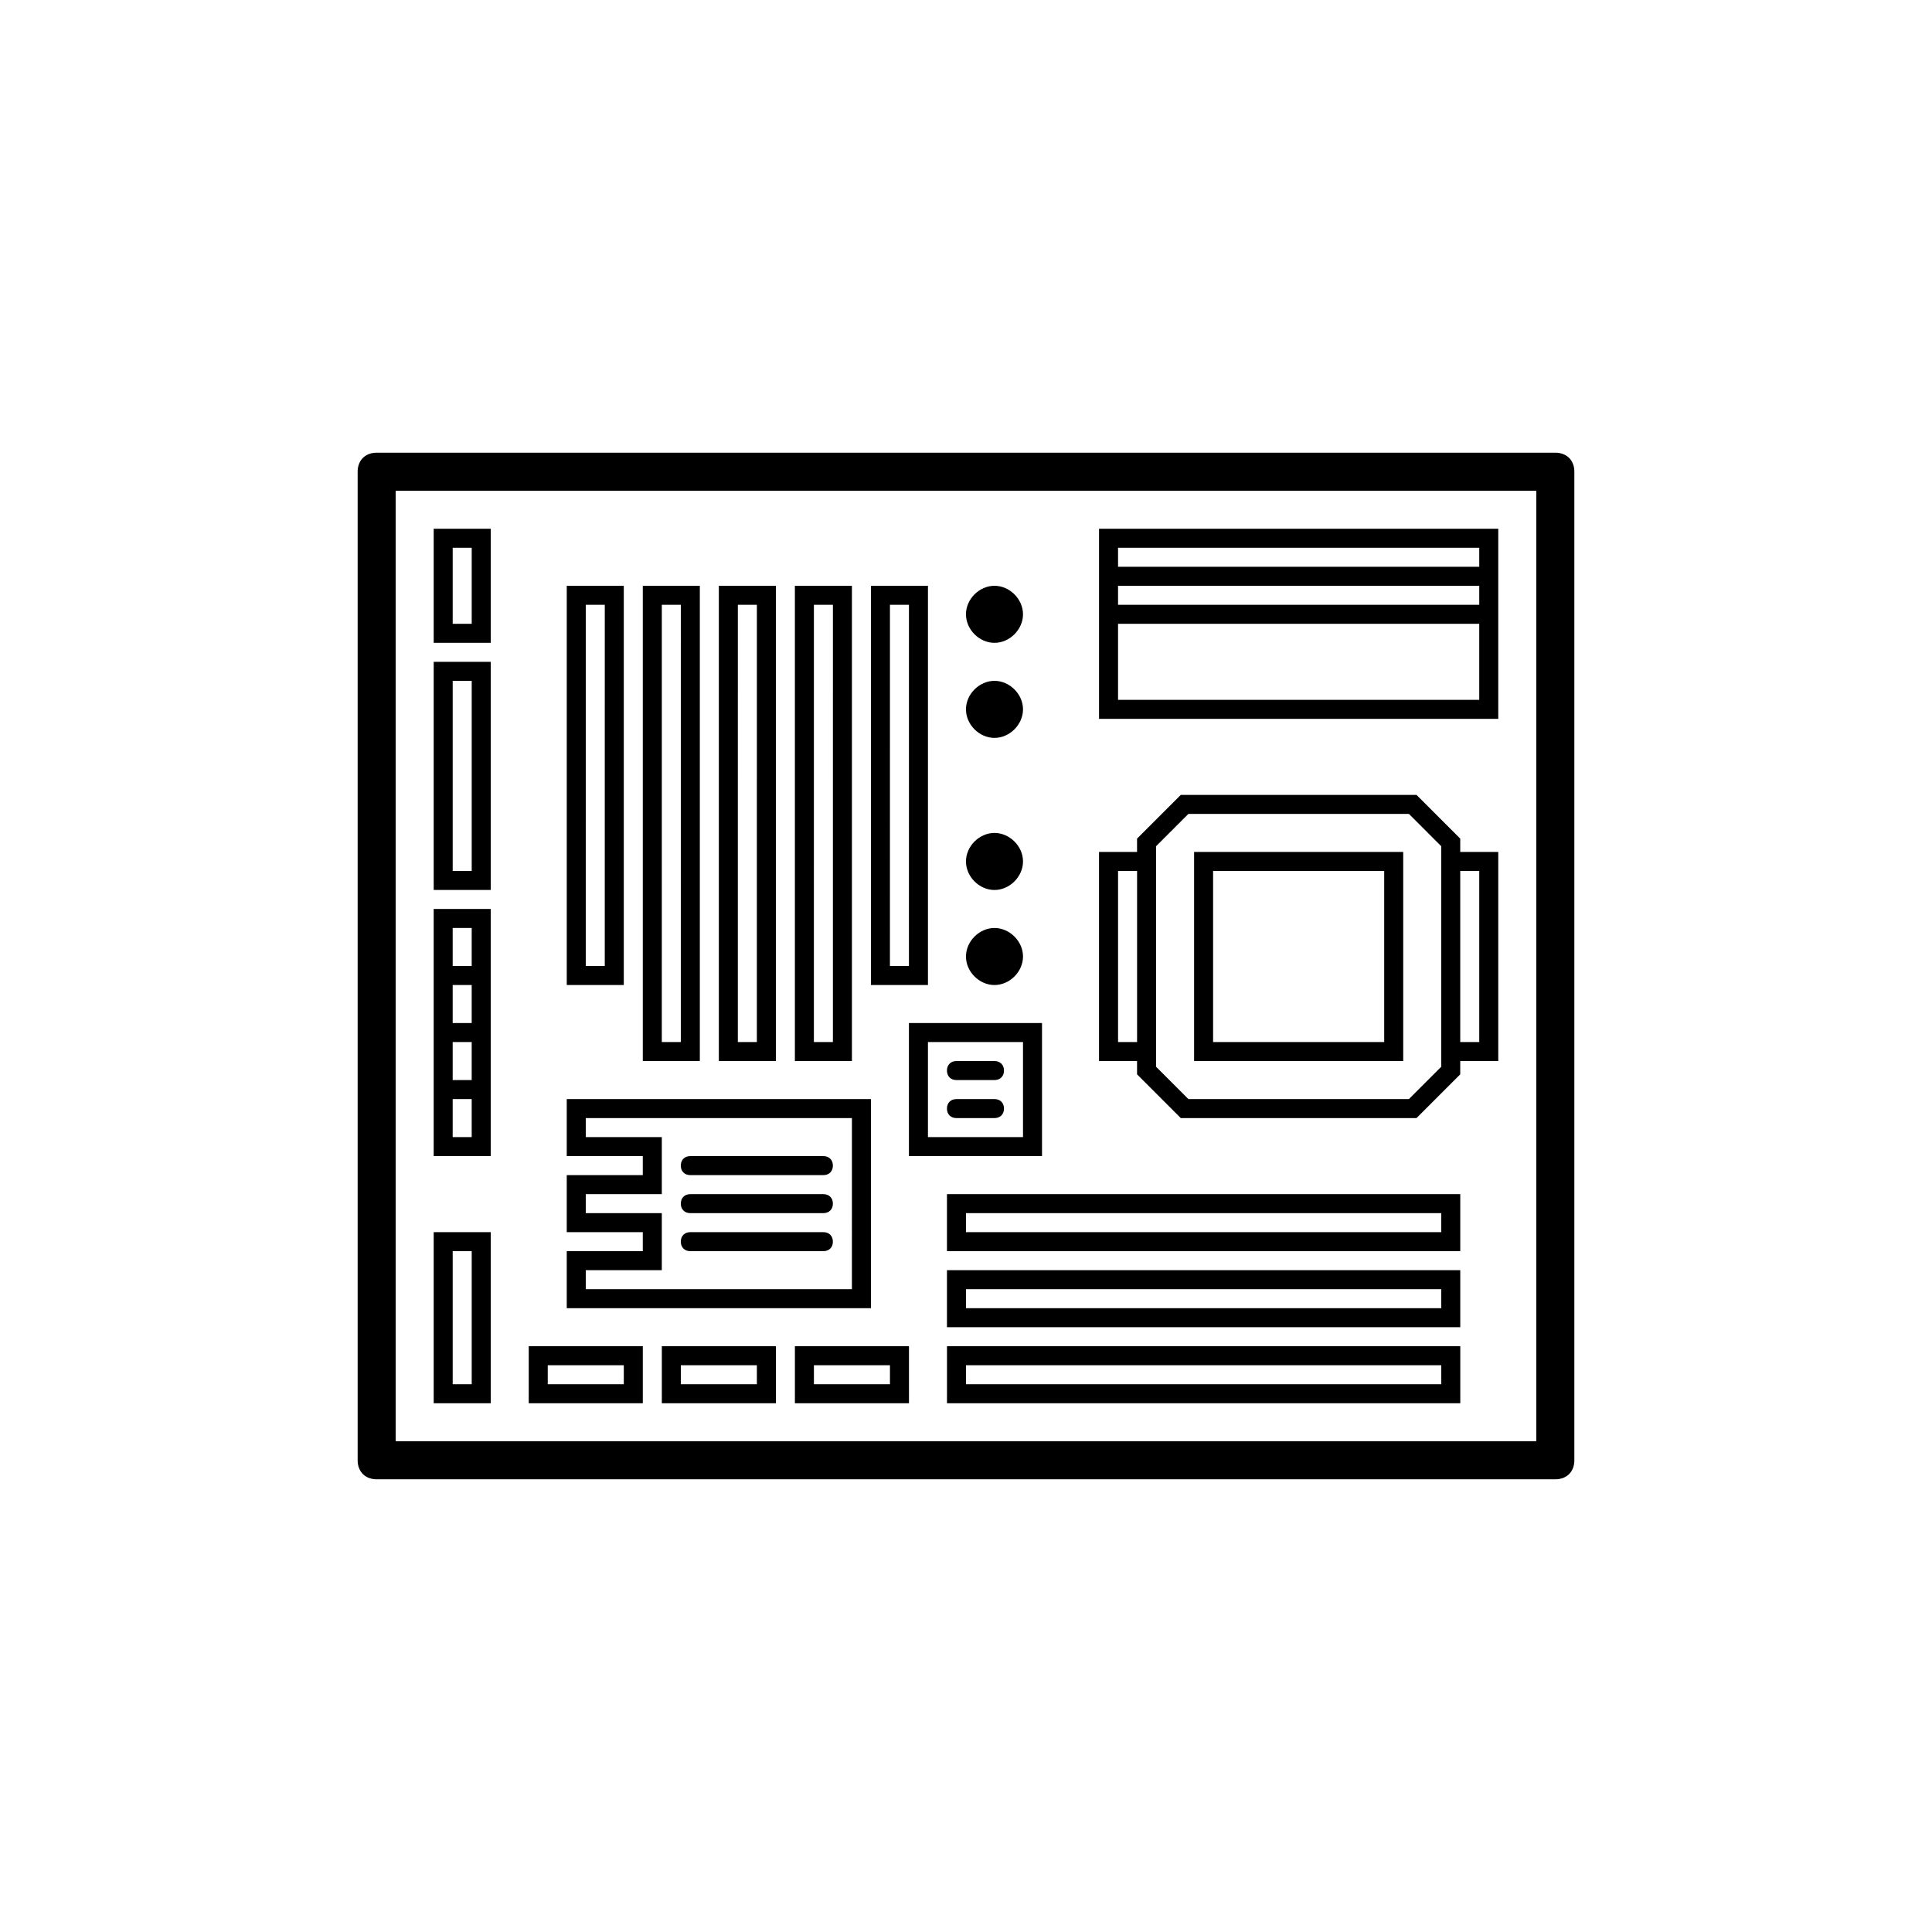 <?xml version="1.0" encoding="UTF-8"?>
<!-- Uploaded to: ICON Repo, www.svgrepo.com, Generator: ICON Repo Mixer Tools -->
<svg fill="#000000" width="800px" height="800px" version="1.1" viewBox="144 144 512 512" xmlns="http://www.w3.org/2000/svg">
 <path d="m556.18 263.97h-312.36c-3.023 0-5.039 2.016-5.039 5.039v261.98c0 3.023 2.016 5.039 5.039 5.039h312.36c3.023 0 5.039-2.016 5.039-5.039v-261.98c0-3.023-2.016-5.039-5.039-5.039zm-5.039 261.98h-302.29v-251.9h302.29zm-156.18-10.074h136.03v-15.113h-136.03zm5.039-10.078h125.95v5.039h-125.95zm-80.609 10.078h30.23v-15.113h-30.23zm5.035-10.078h20.152v5.039h-20.152zm30.23 10.078h30.23v-15.113h-30.23zm5.039-10.078h20.152v5.039h-20.152zm-45.344-5.035h-30.23v15.113h30.23zm-5.039 10.074h-20.152v-5.039h20.152zm-35.266-40.305h-15.113v45.344h15.113zm-5.039 40.305h-5.039v-35.266h5.039zm5.039-226.71h-15.113v30.23h15.113zm-5.039 25.191h-5.039v-20.152h5.039zm5.039 10.078h-15.113v60.457h15.113zm-5.039 55.418h-5.039v-50.383h5.039zm120.91-75.57h-15.113v105.8h15.113zm-5.039 100.76h-5.039l0.004-95.727h5.039zm-75.57-100.76h-15.113v105.8h15.113zm-5.039 100.76h-5.039l0.004-95.727h5.039zm65.496-100.76h-15.113v125.95h15.113zm-5.039 120.91h-5.039l0.004-115.88h5.039zm-15.113-120.91h-15.113v125.95h15.113zm-5.039 120.91h-5.039l0.004-115.88h5.039zm-15.113-120.91h-15.113v125.95h15.113zm-5.039 120.91h-5.039l0.004-115.88h5.039zm-50.379-35.27h-15.113v65.496h15.113zm-10.078 5.039h5.039v10.078h-5.039zm0 15.113h5.039v10.078h-5.039zm0 15.117h5.039v10.078h-5.039zm5.039 25.188h-5.039v-10.078h5.039zm125.95 50.383h136.03v-15.113h-136.03zm5.039-10.078h125.95v5.039h-125.95zm-5.039-10.074h136.03v-15.113h-136.03zm5.039-10.078h125.95v5.039h-125.95zm-25.191-30.227h-80.609v15.113h20.152v5.039h-20.152v15.113h20.152v5.039h-20.152v15.113h80.609zm-5.039 50.379h-70.531v-5.039h20.152v-15.113h-20.152v-5.039h20.152v-15.113h-20.152v-5.039h70.535zm-45.344-32.746c0-1.512 1.008-2.519 2.519-2.519h35.266c1.512 0 2.519 1.008 2.519 2.519 0 1.512-1.008 2.519-2.519 2.519h-35.266c-1.512 0-2.519-1.008-2.519-2.519zm0 20.152c0-1.512 1.008-2.519 2.519-2.519h35.266c1.512 0 2.519 1.008 2.519 2.519s-1.008 2.519-2.519 2.519h-35.266c-1.512 0-2.519-1.008-2.519-2.519zm0-10.074c0-1.512 1.008-2.519 2.519-2.519h35.266c1.512 0 2.519 1.008 2.519 2.519 0 1.508-1.008 2.516-2.519 2.516h-35.266c-1.512 0-2.519-1.008-2.519-2.516zm60.457-12.598h35.266v-35.266h-35.266zm5.039-30.227h25.191v25.191h-25.191zm125.95-50.383h-55.418v55.418h55.418zm-5.039 50.383h-45.344v-45.344h45.344zm-65.496 8.562 11.586 11.586h62.473l11.586-11.586 0.004-3.527h10.078v-55.418h-10.078v-3.527l-11.586-11.586h-62.473l-11.59 11.586v3.527h-10.078v55.418h10.078zm90.688-53.906v45.344h-5.039v-45.344zm-85.648-6.551 8.566-8.566h58.441l8.566 8.566v58.441l-8.566 8.566h-58.441l-8.566-8.566zm-10.074 51.895v-45.344h5.039v45.344zm-30.23 7.555c0 1.512-1.008 2.519-2.519 2.519h-10.078c-1.512 0-2.519-1.008-2.519-2.519s1.008-2.519 2.519-2.519h10.078c1.512 0 2.519 1.008 2.519 2.519zm0 10.078c0 1.512-1.008 2.519-2.519 2.519h-10.078c-1.512 0-2.519-1.008-2.519-2.519 0-1.512 1.008-2.519 2.519-2.519h10.078c1.512 0 2.519 1.008 2.519 2.519zm130.99-153.66h-105.8v50.383h105.8zm-5.039 5.039v5.039h-95.723v-5.039zm0 10.078v5.039l-95.723-0.004v-5.039zm-95.723 30.227v-20.152h95.723v20.152zm-40.305 68.016c0-4.031 3.527-7.559 7.559-7.559s7.559 3.527 7.559 7.559c-0.004 4.031-3.531 7.555-7.562 7.555s-7.555-3.523-7.555-7.555zm0-25.191c0-4.031 3.527-7.559 7.559-7.559s7.559 3.527 7.559 7.559c-0.004 4.031-3.531 7.559-7.562 7.559s-7.555-3.527-7.555-7.559zm0-40.305c0-4.031 3.527-7.559 7.559-7.559s7.559 3.527 7.559 7.559c-0.004 4.031-3.531 7.559-7.562 7.559s-7.555-3.527-7.555-7.559zm0-25.191c0-4.031 3.527-7.559 7.559-7.559s7.559 3.527 7.559 7.559c-0.004 4.031-3.531 7.559-7.562 7.559s-7.555-3.527-7.555-7.559z"/>
</svg>